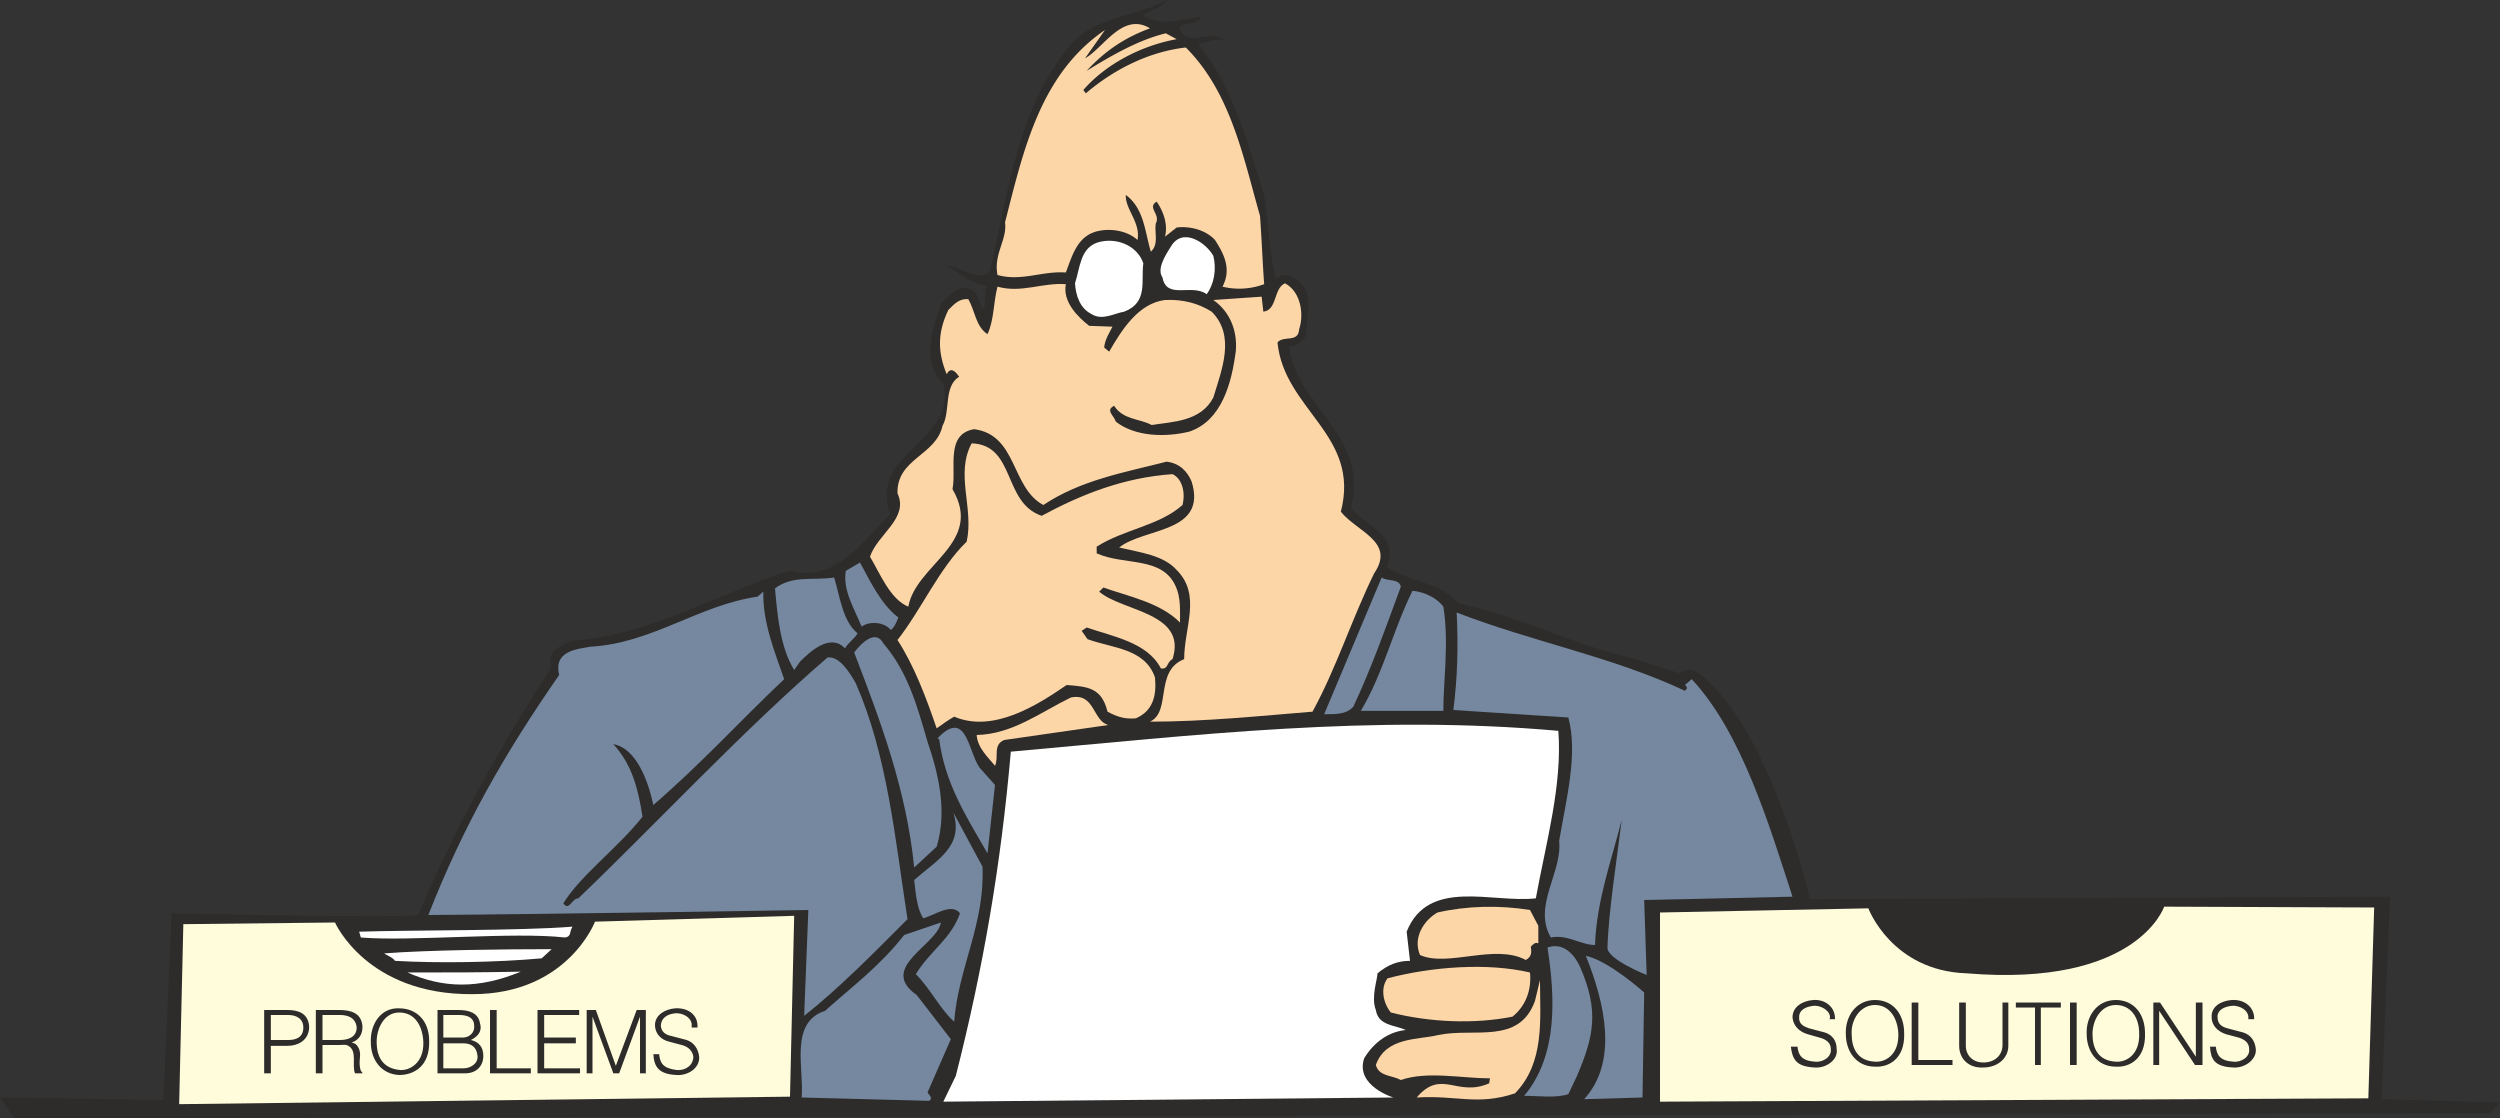 <svg height="128.832" viewBox="0 0 216 96.624" width="288" xmlns="http://www.w3.org/2000/svg"><rect x="0" y="0" width="216" height="96.624" fill="#333333" stroke="none"/><path style="fill:#2d2c2b" d="M290.438 372.633c-.36.648-1.368.864-2.088 1.296 1.656 1.08 3.24.36 5.04.144-.144.792-1.368.36-1.872.936.648 1.872 2.664.072 3.816 1.08-.576-.144-1.44.144-2.16.36 2.952 3.6 4.248 8.496 5.688 13.032.36 2.448.432 4.968 1.008 7.272.36-.432 1.152-.432 1.512-.144 1.944 1.008 1.152 3.24 1.08 5.04-.288.504-.864.936-1.44.936.648 5.184 6.984 7.704 5.328 13.968 1.296 1.512 4.248 2.376 3.096 5.04 1.872 1.368 4.536 1.224 6.192 3.168 5.184 1.08 9.792 3.528 15.048 4.752l4.104 1.296c.648-.648 1.584-.144 2.16.432 5.832 5.04 9.072 19.08 9.072 19.08l50.112-.216-.72 17.496 10.224.288-.936.936-213.84.432-1.224-1.8 14.112.216.72-16.128s19.368.432 21.312.144c3.312-7.848 6.84-14.184 11.52-21.456-.504-1.44.864-1.8 1.728-2.232 6.912-.504 12.6-4.104 18.792-6.048 3.96 1.008 6.264-2.376 8.712-4.896-1.872-5.4 5.76-6.12 4.608-11.232-1.944-1.8-.936-4.896-.144-7.056.648-.504 1.296-1.584 2.448-1.152.864.288.648 1.224 1.152 1.728.36-.576-.072-1.44.36-2.016-1.368-.072-2.376-1.152-3.528-1.728 1.296 0 2.736 1.512 3.744.432 1.584-6.768 2.304-13.752 6.768-19.296 2.232-2.808 5.688-2.52 8.496-4.104z" transform="translate(-189.638 -372.633)"/><path style="fill:#fdd6a7" d="M288.998 375.08c-2.16.793-3.888 1.945-5.472 3.673 1.872-1.152 4.392-2.664 6.84-3.24l.936.504c-3.168.576-6.192 2.232-8.064 4.392l.216.288c2.448-2.088 5.472-3.6 8.64-3.96 3.888 3.888 4.968 9.504 6.408 14.544.144 1.944.216 3.96.36 5.904a6.167 6.167 0 0 1-3.6.216c.792-1.512.144-2.808-.648-4.032-.792-.864-2.16-1.224-3.312-1.08l-1.008.792c.288-1.152-.216-2.304-.72-3.024-.864.504.36 1.08-.072 1.872-.144.792.288 1.8-.432 2.448-.504-1.656-.576-3.744-2.16-4.896-.072 1.224 1.296 2.376 1.008 3.888-.864-.792-2.232-1.008-3.312-.792-1.872.36-2.304 2.088-2.88 3.6-2.088-.144-3.816.792-5.904.216-.36-1.8.864-3.096.648-4.536 1.584-6.192 3.024-12.816 8.64-16.632l-1.728 2.448c1.584-.864 3.24-4.032 5.616-2.592z" transform="translate(-189.638 -372.633)"/><path style="fill:#fff" d="M294.47 394.737c.288 1.152.072 2.448-.576 3.312-1.296-.936-3.456.504-3.816-1.44-.504-.72.216-1.872.72-2.664 1.008-1.728 3.024-.36 3.672.792zm-6.048.648c-.216 1.512.432 3.384-1.656 4.176-.864.144-1.872.792-2.808.216-1.008-.504-1.368-1.584-1.44-2.664.432-1.296.432-3.024 1.944-3.528 1.656-.504 3.456.288 3.96 1.8z" transform="translate(-189.638 -372.633)"/><path style="fill:#fdd6a7" d="M301.886 401.073c-.072 1.224-1.368.504-1.872 1.152.576 5.832 7.2 7.992 5.472 14.616 1.368 1.728 4.752 2.592 2.88 5.328-1.944 3.96-3.24 8.136-5.328 11.952-4.464.36-9.288.864-14.04.864 1.872-.864.36-4.392 2.952-5.4 0-2.736 1.512-5.544-.648-7.704-1.152-1.296-3.168-1.512-4.968-1.944 2.16-1.728 7.632-1.224 6.264-5.688-.36-.864-1.008-1.584-2.16-1.728-3.672.936-7.416 1.584-10.656 3.744-2.808-1.512-2.232-6.048-5.976-6.552-2.52.432-1.512 3.384-1.872 5.184 2.736 4.68-3.168 6.48-3.816 10.152-1.584-.648-2.448-2.88-3.312-4.32.648-1.944 3.384-3.312 2.376-5.472-.072-3.024 3.312-3.24 3.888-5.832.72-1.296.072-3.384 1.44-4.248-.216-.288-.576-.792-.936-.432l-.144.216c-.792-1.944-.792-3.6.144-5.544.504-.504.936-1.008 1.728-.936.576 1.008.648 2.376 1.656 3.024.576-1.224.504-2.736.864-4.104 2.088.576 3.816-.36 5.904-.216-.288 1.512 1.008 2.808 2.016 3.6l2.016.072c-.288.576-.648 1.08-.72 1.8l.432.36c1.08-1.872 2.52-4.176 4.824-4.464 1.584-.072 2.88.288 4.032 1.008 2.088 2.088.864 5.04.144 7.416-1.08 2.088-3.528 2.088-5.328 2.376-1.08-.576-2.448-.432-3.24-1.656-.792.36 0 .864.144 1.368 1.656 1.296 4.248 1.368 6.336.864 2.808-.936 3.672-4.176 4.032-6.984.144-1.728-.504-3.384-1.944-4.392l4.176-.288.144 1.296c1.224-.144.864-2.016 1.872-2.448 1.368.72 1.656 2.664 1.224 3.96z" transform="translate(-189.638 -372.633)"/><path style="fill:#fdd6a7" d="M279.638 417.2c3.456-1.871 7.128-3.311 11.304-3.6.792.36 1.152 1.513.864 2.665-2.016 1.8-5.04 2.088-7.416 3.6v.576c2.376 1.08 5.688.216 6.84 2.88.432.936.36 2.088.36 3.096-1.728-1.728-4.392-2.232-6.624-3.024l-.36.36c2.016 1.728 7.632 1.8 6.336 5.832-.504.216-.36.936-1.008.792-1.152-2.232-4.104-2.736-6.408-3.528l-.432.288.504.72c2.16.792 4.968.792 5.832 3.312.144 1.512-.144 2.88-1.656 3.528-.864.072-1.512-.072-2.448-.576-.504-2.088-1.728-2.16-3.528-2.304-2.52 1.728-6.336 4.176-9.72 2.736-.504.288-1.008.648-1.512 1.008-.936-2.736-1.944-5.4-3.384-7.632 2.088-2.664 3.6-6.192 5.976-8.496.648-2.88-1.008-5.832.432-8.496 3.816.144 2.664 5.112 6.048 6.264z" transform="translate(-189.638 -372.633)"/><path style="fill:#7588a0" d="M267.254 425.985c-.144.36-.288.792-.648 1.08-.648-.792-2.016-.72-2.52-.288-.648-1.584-1.656-3.168-1.368-4.824l1.224-.72c.864 1.584 1.8 3.6 3.312 4.752zm43.416-2.665c-1.296 3.529-2.52 6.985-4.104 10.369-.648.72-1.656.648-2.52.648l4.968-11.808c.504.36 1.512.072 1.656.792zm3.672 1.729c.504 3.024 0 6.408 0 9h-7.128c1.944-3.24 2.808-7.056 4.464-10.368 1.008.072 2.16.648 2.664 1.368zm-52.632-2.52c.504 1.656.72 3.744 2.016 4.824-.216.432-.792.792-1.08 1.296-1.296-1.368-3.096.36-3.888 1.152l-.504.72c-1.224-2.016-1.44-4.68-1.656-7.056 1.584-1.152 3.168-.648 5.112-.936z" transform="translate(-189.638 -372.633)"/><path style="fill:#7588a0" d="M257.39 431.313c-4.032 3.816-7.056 7.2-11.304 10.872-.432-2.016-1.44-4.896-3.456-5.256 1.656 1.8 2.16 3.96 2.52 6.264-2.016 2.592-5.4 5.112-6.84 7.488.504.72.72-.432 1.296-.432 6.768-6.48 14.256-14.544 21.528-20.808 1.008-.144 1.872 1.224 2.448 2.232 2.736 6.264 3.384 13.392 4.464 20.376-2.808 2.808-5.832 5.904-8.928 8.352l.36-9.144s-22.176.36-32.832.432c3.024-7.704 6.552-13.896 11.304-20.736-.504-2.088 1.512-2.232 2.736-2.448 5.256-.288 9.36-3.6 14.4-4.32l.504-.432c-.072 2.664 1.008 5.256 1.8 7.56zm77.832 1.007c.072-.143.216-.143.144-.36l-.144-.143.576-.504c4.32 4.608 6.696 12.6 8.712 18.792-5.76.144-12.816.288-12.816.288l.216 6.48s-3.456-1.368-3.384-2.376c.072-3.024.864-7.992 1.224-11.016-.864 3.456-2.16 6.912-2.304 10.8-1.224 0-2.376-.936-3.816-.648-1.584-2.736 1.008-5.616.72-8.352.576-3.456 1.656-7.488.792-10.656l-9.936-.648c.36-2.736.432-5.544.288-8.424 6.48 2.52 13.464 3.816 19.728 6.768zm-65.448 4.393c.936 2.736 1.728 5.976.792 9.072l-1.944 1.8c-.648-6.624-2.88-12.6-5.184-18.576.648-.864 1.872-2.016 2.52-.792 2.16 2.52 2.952 5.544 3.816 8.496z" transform="translate(-189.638 -372.633)"/><path style="fill:#fdd6a7" d="m285.398 435.273-9 1.296c-1.008.432-.432 1.44-.792 2.232-.504-.648-1.512-1.512-1.584-2.664 3.096-.072 5.472-1.944 8.136-3.24 2.088-.432 1.872 2.016 3.24 2.376z" transform="translate(-189.638 -372.633)"/><path style="fill:#fff" d="M324.278 435.777c.36 4.68-1.08 9.72-1.944 14.472-3.744.432-9.288-1.8-11.16 2.88l.288 2.52c-1.08 0-1.944.36-2.808 1.08 0 .504-.576 2.088-.144 3.168.216 1.368 1.656 1.296 2.592 1.728-1.44.144-2.736 1.008-3.6 2.448-.792 2.376 2.52 3.384 2.52 3.384l-38.88.36 1.08-2.232c2.376-9.36 3.888-18.144 4.752-28.008 16.128-1.44 31.104-3.24 47.304-1.8z" transform="translate(-189.638 -372.633)"/><path style="fill:#7588a0" d="m274.454 439.16 1.152 1.297-.648 5.904c-1.872-3.24-3.672-6.048-4.176-9.864l-.144-.072c2.664-2.808 2.664 1.656 3.816 2.736zm.072 8.353c.216 4.968-2.088 8.712-2.448 13.392-1.224-1.08-2.016-2.808-3.312-4.104 1.224-2.016 3.024-3.024 3.816-5.256-.72-.936-2.16.144-3.168.432-.576-.864-.648-2.16-.792-3.312 1.944-1.728 4.32-2.88 3.384-5.832z" transform="translate(-189.638 -372.633)"/><path style="fill:#fffcdc" d="m394.262 467.529-61.2.288v-16.344l18-.36s2.016 5.4 8.496 5.616c14.76 1.224 17.064-5.76 17.064-5.76l18.144.072z" transform="translate(-189.638 -372.633)"/><path style="fill:#fdd6a7" d="M322.55 452.625v1.512c-.288-.144-.504.144-.648.288.072.504.072.864-.432 1.152-2.664-1.44-6.768.648-9.144-.432-.648-1.512.36-3.024 1.512-3.672 2.52-.576 5.328-.648 7.992-.216z" transform="translate(-189.638 -372.633)"/><path style="fill:#7588a0" d="m268.838 458.6 2.952 3.817-2.016 4.608c.144.216.504.504.144.72l-11.016-.288c.216-2.52-1.08-6.48 2.016-7.488 2.592-2.304 4.752-3.888 6.84-6.552l3.168-1.08c-.288 1.944-5.472 3.888-2.088 6.264zm57.312-2.447c1.656 3.816 1.224 5.976-.288 9.504l-.72 1.512c-1.152.36-2.448.144-3.816.144 2.952-3.528 2.664-8.568 2.016-12.816 1.44-.504 2.376.72 2.808 1.656z" transform="translate(-189.638 -372.633)"/><path style="fill:#fffcdc" d="m258.254 451.76-.36 15.625-52.776.648.36-15.552 13.104-.144s2.736 6.264 11.88 6.192c8.208 0 10.584-6.264 10.584-6.264z" transform="translate(-189.638 -372.633)"/><path style="fill:#7588a0" d="m331.694 458.385-.144 9.072-5.04.144c2.952-3.24 1.8-8.28.144-12.384 2.016.432 5.04 3.168 5.04 3.168z" transform="translate(-189.638 -372.633)"/><path style="fill:#fdd6a7" d="M321.83 456.657c.144 1.512-.36 2.88-1.512 3.816-3.24.648-7.128.504-10.512-.36-.648-.792-.936-2.088-.288-2.952 3.816-1.008 8.64-1.368 12.312-.504z" transform="translate(-189.638 -372.633)"/><path style="fill:#fff" d="M239.102 452.697c-.288.432-.072.864-.648.936-4.464-.504-13.32.36-17.64 0l-.144-.504c4.536-.144 13.968-.072 18.432-.432z" transform="translate(-189.638 -372.633)"/><path style="fill:#fdd6a7" d="M320.534 467.097c-3.24 1.08-5.04.144-8.496.36 2.16-2.52 3.456 0 6.264-1.224l.072-.432c-2.448 0-5.4-.648-7.704.144-.792-.432-1.872-.288-2.16-1.296.864-2.448 3.672-2.16 5.4-2.592 3.096-.648 6.984.864 8.352-2.952l.432-1.8c0 3.384.432 7.128-2.16 9.792z" transform="translate(-189.638 -372.633)"/><path style="fill:#fff" d="M236.438 455.433c-3.96.36-9.072.432-12.672.216-.216-.36-1.152-.648-.864-.648 3.744-.288 10.44-.36 14.4-.36zm-1.8 1.152c-3.672 1.512-6.696 1.44-9.792.072 3.744 0 6.192 0 9.792-.072z" transform="translate(-189.638 -372.633)"/><path style="fill:#2d2c2b" d="M212.462 465.369v-5.472h2.016c.936 0 1.8.288 1.872 1.44 0 1.152-.936 1.656-1.872 1.656h-1.44v2.376zm6.48-2.449h-1.44v2.449h-.576v-5.472h2.016c.936 0 1.944.216 2.016 1.44 0 .648-.288 1.152-.936 1.368.288.072.432.144.576.432.36.648-.072 1.152.216 2.016.072.072.144.144.144.216h-.648c-.288-.72.216-1.944-.576-2.376-.216-.144-.504-.072-.792-.072zm2.736-.215c-.072-1.584.864-3.024 2.448-2.952 1.512 0 2.592 1.08 2.592 2.808.072 2.232-1.368 2.952-2.592 2.952-1.584-.072-2.448-1.368-2.448-2.808zm5.76-2.808h1.8c.864 0 1.728.216 1.872 1.152.216.72-.216 1.152-.792 1.44.648.144 1.08.576 1.08 1.368 0 .864-.576 1.512-1.584 1.512h-2.376zm4.536 5.472v-5.472h.576v5.04h2.952v.432zm4.104-5.472h3.6v.432h-3.024v1.944h2.736v.504h-2.736v2.16h3.096v.432h-3.672zm4.752.576v4.896h-.504v-5.472h.792l1.728 4.824 1.8-4.824h.792v5.472h-.504v-4.896l-1.8 4.896h-.504zm8.568.936v-.144c.072-.648-.72-1.152-1.44-1.08-.648.072-1.152.36-1.224 1.008 0 .576.432.864.864.936l1.368.36c.648.216 1.008.792 1.08 1.44.072 1.008-1.008 1.656-1.944 1.584-1.584-.072-1.944-.72-2.016-1.8h.504c.072.792.36 1.224 1.512 1.368.792.072 1.44-.432 1.44-1.152-.072-.504-.432-.864-1.008-1.008l-1.08-.288c-.648-.144-1.224-.648-1.224-1.44 0-.864.864-1.368 1.728-1.44 1.152-.072 1.944.576 1.944 1.512v.144zm98.28-.72.072-.072c.072-.648-.792-1.152-1.44-1.08-.648.072-1.224.36-1.224.936-.072.648.432.864.864 1.008l1.368.36c.648.216 1.008.72 1.008 1.44.144.936-.936 1.656-1.872 1.584-1.656-.072-1.944-.72-2.088-1.8h.576c.072.72.36 1.224 1.512 1.296.72.072 1.44-.432 1.368-1.08 0-.576-.432-.864-1.008-1.008l-1.008-.288c-.72-.216-1.224-.72-1.296-1.44 0-.936.864-1.44 1.8-1.512 1.08-.072 1.872.648 1.872 1.584v.072zm1.44 1.296c-.072-1.512.864-2.952 2.52-2.952 1.512 0 2.52 1.152 2.52 2.88.072 2.232-1.368 2.952-2.52 2.88-1.656 0-2.52-1.368-2.52-2.808zm5.688 2.664v-5.4h.576v4.968h2.952v.432zm4.104-1.656v-3.744h.576v3.744c0 .792.576 1.44 1.512 1.44 1.008 0 1.656-.648 1.656-1.512v-3.672h.504v3.744c0 1.08-.936 1.872-2.16 1.872-1.224.072-2.088-.72-2.088-1.872zm8.784-3.744v.432h-1.728v4.968h-.504v-4.968h-1.656v-.432zm.792 0h.576v5.4h-.576zm1.44 2.736c-.072-1.512.864-2.952 2.52-2.952 1.512 0 2.52 1.152 2.52 2.88.072 2.232-1.368 2.952-2.52 2.88-1.656 0-2.52-1.368-2.52-2.808zm6.264-2.016v4.68h-.504v-5.4h.576l3.096 4.68v-4.68h.576v5.4h-.648zm7.704.72v-.072c.072-.648-.72-1.152-1.44-1.08-.648.072-1.224.36-1.224.936 0 .648.36.864.864 1.008l1.368.36c.648.216 1.008.72 1.08 1.44.072.936-1.008 1.656-1.944 1.584-1.656-.072-1.944-.72-2.016-1.8h.504c.072.72.36 1.224 1.512 1.296.72.072 1.44-.432 1.368-1.08 0-.576-.432-.864-.936-1.008l-1.08-.288c-.648-.216-1.224-.72-1.224-1.44-.072-.936.792-1.44 1.728-1.512 1.152-.072 1.944.648 1.944 1.584v.072z" transform="translate(-189.638 -372.633)"/><path style="fill:#fffcdc" d="M351.638 464.36c.864.073 2.088-.575 2.016-2.447-.072-1.368-.792-2.448-2.016-2.448-1.296 0-2.088 1.296-2.016 2.52 0 1.224.504 2.304 2.016 2.376zm20.808 0c.864.073 2.088-.575 2.016-2.447 0-1.368-.72-2.448-2.016-2.448s-2.016 1.296-2.016 2.52.504 2.304 2.016 2.376zm-159.408-4.031v2.16h1.512c.648 0 1.296-.216 1.296-1.08 0-.792-.648-1.08-1.296-1.08zm4.464 0v2.16h1.512c.648 0 1.44-.216 1.44-1.08-.072-.864-.792-1.08-1.44-1.08zm6.696 4.751c.792.073 2.088-.575 2.016-2.447-.072-1.368-.72-2.52-2.088-2.52-1.296 0-1.944 1.368-1.944 2.52 0 1.296.504 2.304 2.016 2.448zm5.472-.143c.648 0 1.296-.432 1.224-1.08-.072-.792-.576-1.08-1.224-1.08h-1.728v2.16zm-1.728-4.608v1.944h1.728c.504 0 1.008-.432.936-1.008 0-.792-.72-.936-1.296-.936z" transform="translate(-189.638 -372.633)"/></svg>
